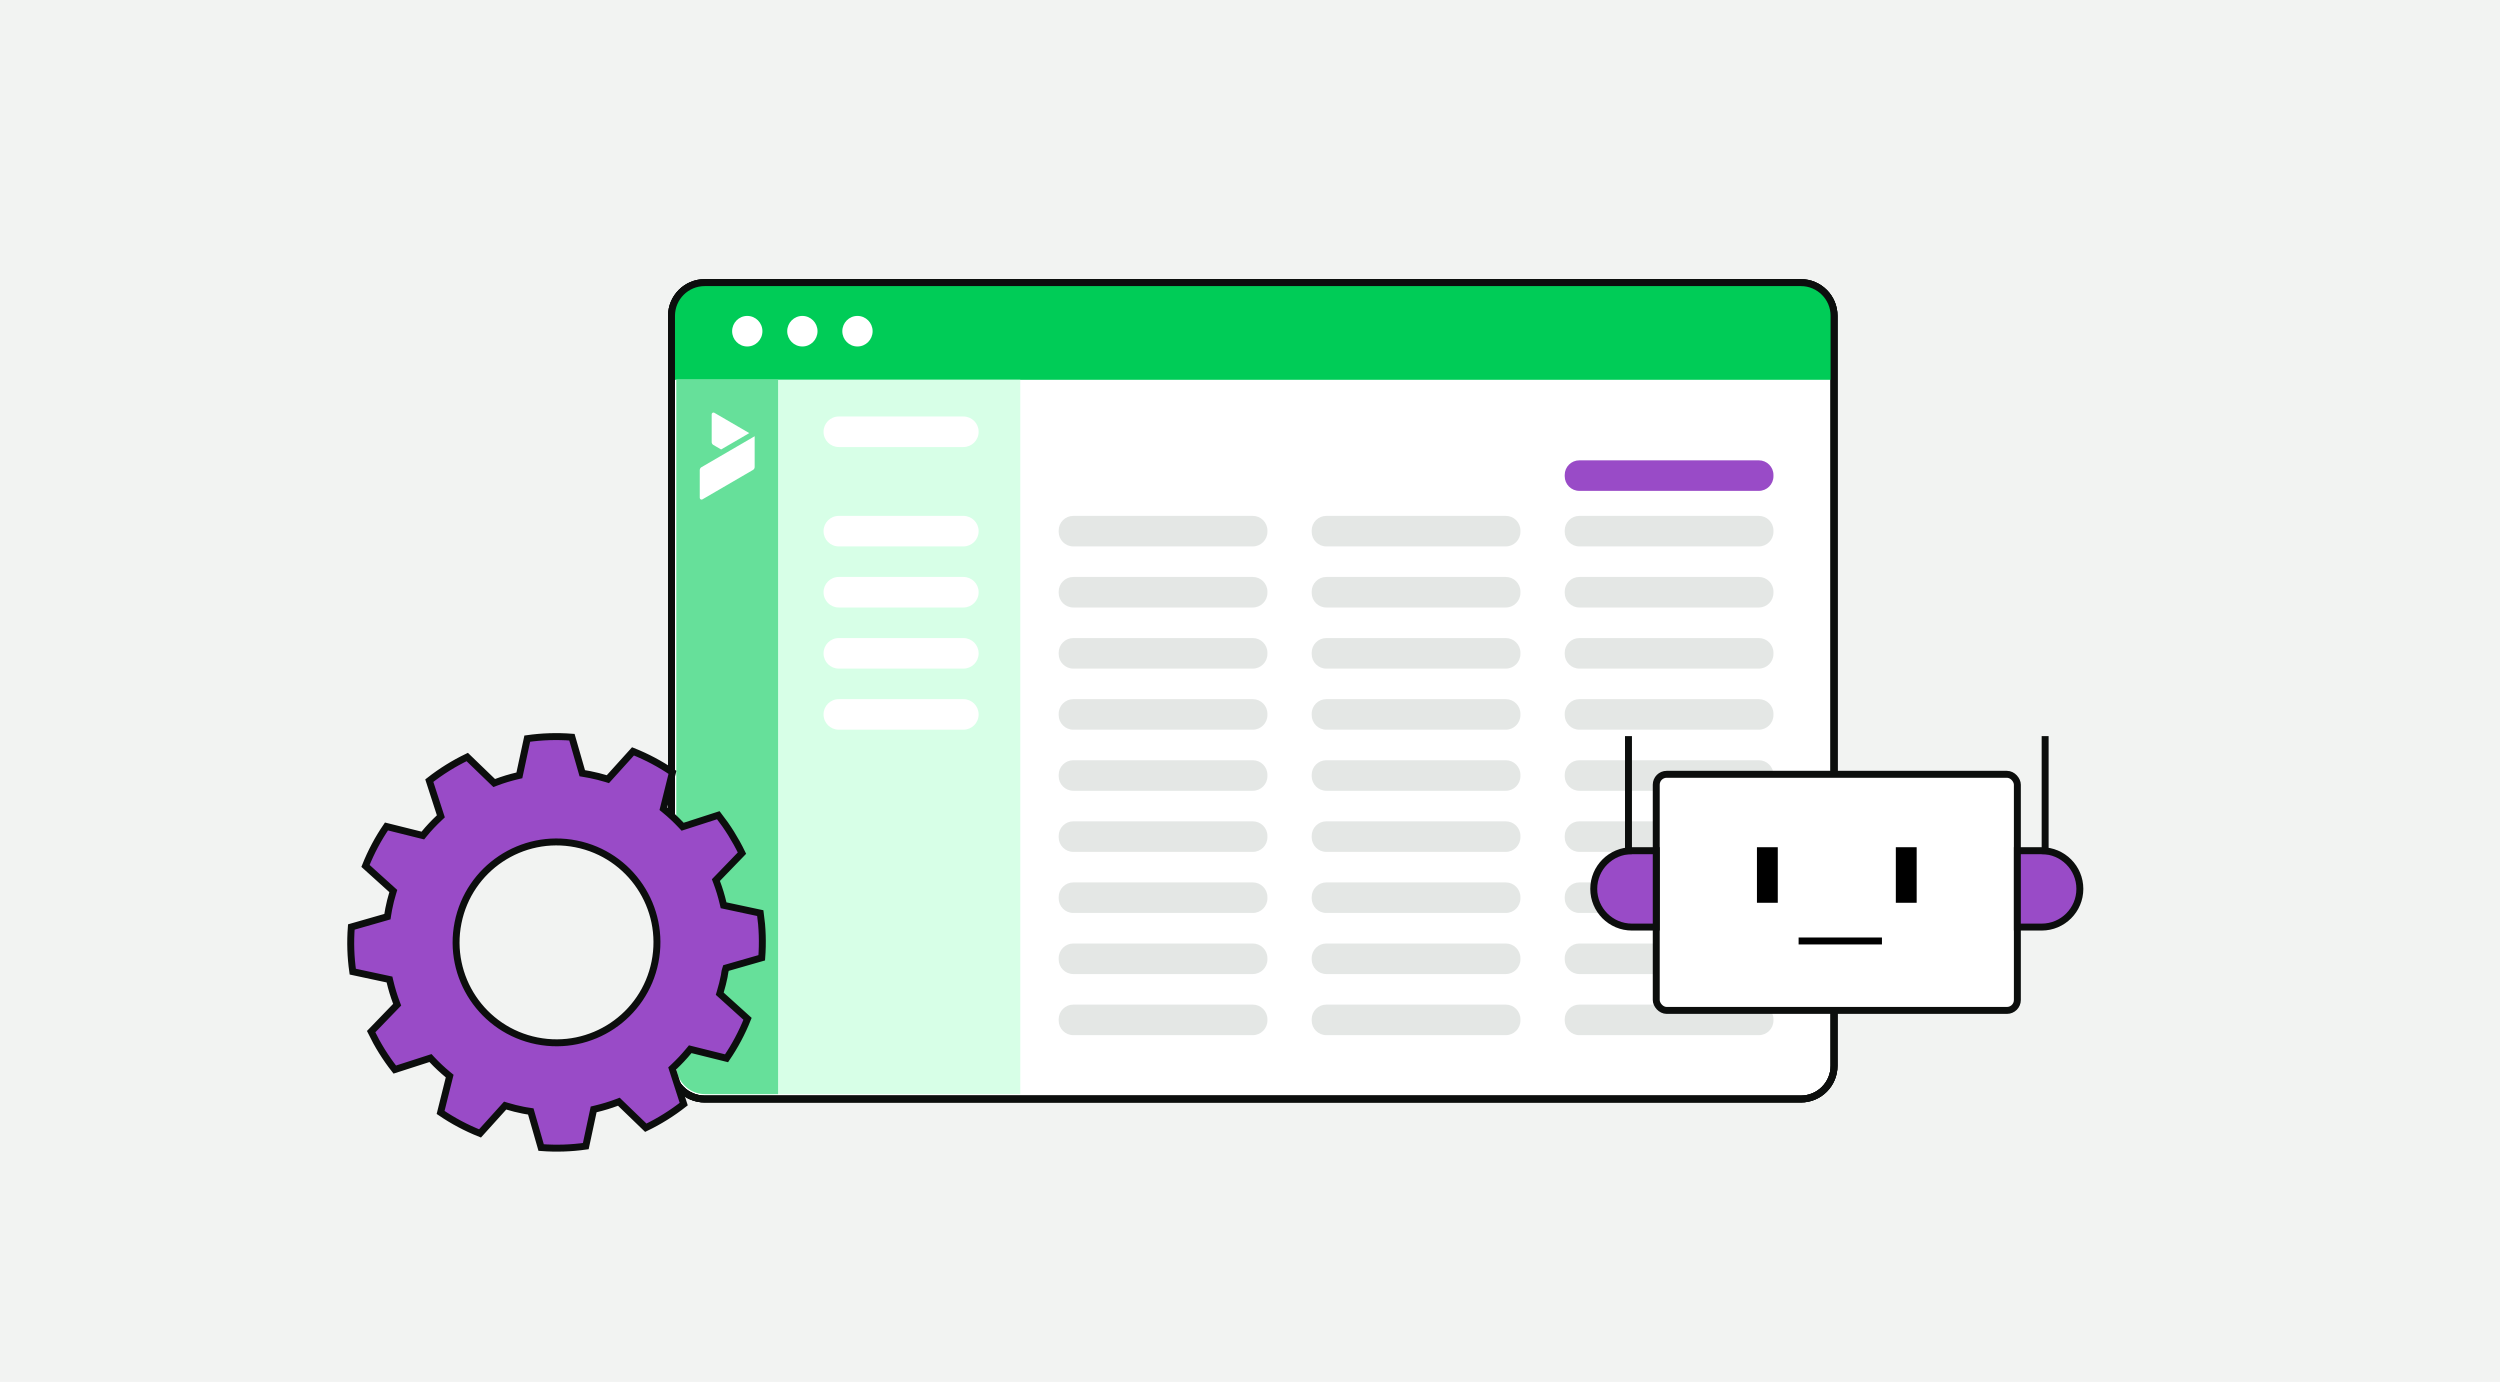 <svg width="360" height="199" viewBox="0 0 360 199" fill="none" xmlns="http://www.w3.org/2000/svg">
<rect width="360" height="199" fill="#F2F3F2"/>
<g clip-path="url(#clip0_1272_837)">
<path d="M259.324 40.698H101.478C98.838 40.698 96.698 42.837 96.698 45.477V153.48C96.698 156.119 98.838 158.259 101.478 158.259H259.324C261.964 158.259 264.104 156.119 264.104 153.48V45.477C264.104 42.837 261.964 40.698 259.324 40.698Z" fill="white" stroke="#0C0E0D" stroke-miterlimit="10"/>
<path d="M259.324 40.698H101.478C98.838 40.698 96.698 42.837 96.698 45.477V153.48C96.698 156.119 98.838 158.259 101.478 158.259H259.324C261.964 158.259 264.104 156.119 264.104 153.48V45.477C264.104 42.837 261.964 40.698 259.324 40.698Z" stroke="#0C0E0D" stroke-miterlimit="10"/>
<path d="M101.478 40.698H259.324C261.962 40.698 264.104 42.839 264.104 45.477V54.693H96.698V45.477C96.698 42.839 98.84 40.698 101.478 40.698Z" fill="#00CC57"/>
<path d="M107.608 49.894C108.813 49.894 109.789 48.909 109.789 47.693C109.789 46.478 108.813 45.492 107.608 45.492C106.403 45.492 105.426 46.478 105.426 47.693C105.426 48.909 106.403 49.894 107.608 49.894Z" fill="white"/>
<path d="M115.541 49.894C116.746 49.894 117.723 48.909 117.723 47.693C117.723 46.478 116.746 45.492 115.541 45.492C114.336 45.492 113.359 46.478 113.359 47.693C113.359 48.909 114.336 49.894 115.541 49.894Z" fill="white"/>
<path d="M123.475 49.894C124.68 49.894 125.657 48.909 125.657 47.693C125.657 46.478 124.68 45.492 123.475 45.492C122.27 45.492 121.293 46.478 121.293 47.693C121.293 48.909 122.27 49.894 123.475 49.894Z" fill="white"/>
<path d="M180.401 74.287H154.557C153.393 74.287 152.45 75.229 152.45 76.392V76.579C152.45 77.742 153.393 78.684 154.557 78.684H180.401C181.565 78.684 182.508 77.742 182.508 76.579V76.392C182.508 75.229 181.565 74.287 180.401 74.287Z" fill="#E4E7E5"/>
<path d="M180.401 83.082H154.557C153.393 83.082 152.45 84.025 152.45 85.188V85.374C152.45 86.537 153.393 87.48 154.557 87.48H180.401C181.565 87.48 182.508 86.537 182.508 85.374V85.188C182.508 84.025 181.565 83.082 180.401 83.082Z" fill="#E4E7E5"/>
<path d="M180.401 91.882H154.557C153.393 91.882 152.45 92.825 152.45 93.988V94.174C152.45 95.337 153.393 96.28 154.557 96.28H180.401C181.565 96.28 182.508 95.337 182.508 94.174V93.988C182.508 92.825 181.565 91.882 180.401 91.882Z" fill="#E4E7E5"/>
<path d="M180.401 100.678H154.557C153.393 100.678 152.45 101.621 152.45 102.783V102.97C152.45 104.133 153.393 105.076 154.557 105.076H180.401C181.565 105.076 182.508 104.133 182.508 102.97V102.783C182.508 101.621 181.565 100.678 180.401 100.678Z" fill="#E4E7E5"/>
<path d="M180.401 109.474H154.557C153.393 109.474 152.45 110.416 152.45 111.579V111.766C152.45 112.929 153.393 113.871 154.557 113.871H180.401C181.565 113.871 182.508 112.929 182.508 111.766V111.579C182.508 110.416 181.565 109.474 180.401 109.474Z" fill="#E4E7E5"/>
<path d="M180.401 118.273H154.557C153.393 118.273 152.45 119.216 152.45 120.379V120.566C152.45 121.729 153.393 122.671 154.557 122.671H180.401C181.565 122.671 182.508 121.729 182.508 120.566V120.379C182.508 119.216 181.565 118.273 180.401 118.273Z" fill="#E4E7E5"/>
<path d="M180.401 127.069H154.557C153.393 127.069 152.45 128.012 152.45 129.175V129.361C152.45 130.524 153.393 131.467 154.557 131.467H180.401C181.565 131.467 182.508 130.524 182.508 129.361V129.175C182.508 128.012 181.565 127.069 180.401 127.069Z" fill="#E4E7E5"/>
<path d="M180.401 135.865H154.557C153.393 135.865 152.45 136.808 152.45 137.97V138.157C152.45 139.32 153.393 140.263 154.557 140.263H180.401C181.565 140.263 182.508 139.32 182.508 138.157V137.97C182.508 136.808 181.565 135.865 180.401 135.865Z" fill="#E4E7E5"/>
<path d="M180.401 144.664H154.557C153.393 144.664 152.45 145.607 152.45 146.77V146.956C152.45 148.119 153.393 149.062 154.557 149.062H180.401C181.565 149.062 182.508 148.119 182.508 146.956V146.77C182.508 145.607 181.565 144.664 180.401 144.664Z" fill="#E4E7E5"/>
<path d="M216.834 74.287H190.989C189.826 74.287 188.883 75.229 188.883 76.392V76.579C188.883 77.742 189.826 78.684 190.989 78.684H216.834C217.997 78.684 218.941 77.742 218.941 76.579V76.392C218.941 75.229 217.997 74.287 216.834 74.287Z" fill="#E4E7E5"/>
<path d="M216.834 83.082H190.989C189.826 83.082 188.883 84.025 188.883 85.188V85.374C188.883 86.537 189.826 87.48 190.989 87.48H216.834C217.997 87.48 218.941 86.537 218.941 85.374V85.188C218.941 84.025 217.997 83.082 216.834 83.082Z" fill="#E4E7E5"/>
<path d="M216.834 91.882H190.989C189.826 91.882 188.883 92.825 188.883 93.988V94.174C188.883 95.337 189.826 96.28 190.989 96.28H216.834C217.997 96.28 218.941 95.337 218.941 94.174V93.988C218.941 92.825 217.997 91.882 216.834 91.882Z" fill="#E4E7E5"/>
<path d="M216.834 100.678H190.989C189.826 100.678 188.883 101.621 188.883 102.783V102.97C188.883 104.133 189.826 105.076 190.989 105.076H216.834C217.997 105.076 218.941 104.133 218.941 102.97V102.783C218.941 101.621 217.997 100.678 216.834 100.678Z" fill="#E4E7E5"/>
<path d="M216.834 109.474H190.989C189.826 109.474 188.883 110.416 188.883 111.579V111.766C188.883 112.929 189.826 113.871 190.989 113.871H216.834C217.997 113.871 218.941 112.929 218.941 111.766V111.579C218.941 110.416 217.997 109.474 216.834 109.474Z" fill="#E4E7E5"/>
<path d="M216.834 118.273H190.989C189.826 118.273 188.883 119.216 188.883 120.379V120.566C188.883 121.729 189.826 122.671 190.989 122.671H216.834C217.997 122.671 218.941 121.729 218.941 120.566V120.379C218.941 119.216 217.997 118.273 216.834 118.273Z" fill="#E4E7E5"/>
<path d="M216.834 127.069H190.989C189.826 127.069 188.883 128.012 188.883 129.175V129.361C188.883 130.524 189.826 131.467 190.989 131.467H216.834C217.997 131.467 218.941 130.524 218.941 129.361V129.175C218.941 128.012 217.997 127.069 216.834 127.069Z" fill="#E4E7E5"/>
<path d="M216.834 135.865H190.989C189.826 135.865 188.883 136.808 188.883 137.97V138.157C188.883 139.32 189.826 140.263 190.989 140.263H216.834C217.997 140.263 218.941 139.32 218.941 138.157V137.97C218.941 136.808 217.997 135.865 216.834 135.865Z" fill="#E4E7E5"/>
<path d="M216.834 144.664H190.989C189.826 144.664 188.883 145.607 188.883 146.77V146.956C188.883 148.119 189.826 149.062 190.989 149.062H216.834C217.997 149.062 218.941 148.119 218.941 146.956V146.77C218.941 145.607 217.997 144.664 216.834 144.664Z" fill="#E4E7E5"/>
<path d="M253.271 74.287H227.426C226.262 74.287 225.319 75.229 225.319 76.392V76.579C225.319 77.742 226.262 78.684 227.426 78.684H253.271C254.434 78.684 255.377 77.742 255.377 76.579V76.392C255.377 75.229 254.434 74.287 253.271 74.287Z" fill="#E4E7E5"/>
<path d="M253.271 66.288H227.426C226.262 66.288 225.319 67.231 225.319 68.394V68.58C225.319 69.743 226.262 70.686 227.426 70.686H253.271C254.434 70.686 255.377 69.743 255.377 68.58V68.394C255.377 67.231 254.434 66.288 253.271 66.288Z" fill="#994BC7"/>
<path d="M253.271 83.082H227.426C226.262 83.082 225.319 84.025 225.319 85.188V85.374C225.319 86.537 226.262 87.48 227.426 87.48H253.271C254.434 87.48 255.377 86.537 255.377 85.374V85.188C255.377 84.025 254.434 83.082 253.271 83.082Z" fill="#E4E7E5"/>
<path d="M253.271 91.882H227.426C226.262 91.882 225.319 92.825 225.319 93.988V94.174C225.319 95.337 226.262 96.28 227.426 96.28H253.271C254.434 96.28 255.377 95.337 255.377 94.174V93.988C255.377 92.825 254.434 91.882 253.271 91.882Z" fill="#E4E7E5"/>
<path d="M253.271 100.678H227.426C226.262 100.678 225.319 101.621 225.319 102.783V102.97C225.319 104.133 226.262 105.076 227.426 105.076H253.271C254.434 105.076 255.377 104.133 255.377 102.97V102.783C255.377 101.621 254.434 100.678 253.271 100.678Z" fill="#E4E7E5"/>
<path d="M253.271 109.474H227.426C226.262 109.474 225.319 110.416 225.319 111.579V111.766C225.319 112.929 226.262 113.871 227.426 113.871H253.271C254.434 113.871 255.377 112.929 255.377 111.766V111.579C255.377 110.416 254.434 109.474 253.271 109.474Z" fill="#E4E7E5"/>
<path d="M253.271 118.273H227.426C226.262 118.273 225.319 119.216 225.319 120.379V120.566C225.319 121.729 226.262 122.671 227.426 122.671H253.271C254.434 122.671 255.377 121.729 255.377 120.566V120.379C255.377 119.216 254.434 118.273 253.271 118.273Z" fill="#E4E7E5"/>
<path d="M253.271 127.069H227.426C226.262 127.069 225.319 128.012 225.319 129.175V129.361C225.319 130.524 226.262 131.467 227.426 131.467H253.271C254.434 131.467 255.377 130.524 255.377 129.361V129.175C255.377 128.012 254.434 127.069 253.271 127.069Z" fill="#E4E7E5"/>
<path d="M253.271 135.865H227.426C226.262 135.865 225.319 136.808 225.319 137.97V138.157C225.319 139.32 226.262 140.263 227.426 140.263H253.271C254.434 140.263 255.377 139.32 255.377 138.157V137.97C255.377 136.808 254.434 135.865 253.271 135.865Z" fill="#E4E7E5"/>
<path d="M253.271 144.664H227.426C226.262 144.664 225.319 145.607 225.319 146.77V146.956C225.319 148.119 226.262 149.062 227.426 149.062H253.271C254.434 149.062 255.377 148.119 255.377 146.956V146.77C255.377 145.607 254.434 144.664 253.271 144.664Z" fill="#E4E7E5"/>
<path d="M97.393 54.693H146.92V157.553H101.526C99.245 157.553 97.389 155.701 97.389 153.417V54.693H97.393Z" fill="#D7FFE7"/>
<path d="M138.732 74.287H120.782C119.572 74.287 118.592 75.267 118.592 76.476V76.496C118.592 77.704 119.572 78.684 120.782 78.684H138.732C139.941 78.684 140.922 77.704 140.922 76.496V76.476C140.922 75.267 139.941 74.287 138.732 74.287Z" fill="white"/>
<path d="M138.732 59.975H120.782C119.572 59.975 118.592 60.955 118.592 62.164V62.184C118.592 63.393 119.572 64.373 120.782 64.373H138.732C139.941 64.373 140.922 63.393 140.922 62.184V62.164C140.922 60.955 139.941 59.975 138.732 59.975Z" fill="white"/>
<path d="M138.732 83.082H120.782C119.572 83.082 118.592 84.062 118.592 85.271V85.291C118.592 86.5 119.572 87.48 120.782 87.48H138.732C139.941 87.48 140.922 86.5 140.922 85.291V85.271C140.922 84.062 139.941 83.082 138.732 83.082Z" fill="white"/>
<path d="M138.732 91.882H120.782C119.572 91.882 118.592 92.862 118.592 94.071V94.091C118.592 95.3 119.572 96.28 120.782 96.28H138.732C139.941 96.28 140.922 95.3 140.922 94.091V94.071C140.922 92.862 139.941 91.882 138.732 91.882Z" fill="white"/>
<path d="M138.732 100.678H120.782C119.572 100.678 118.592 101.658 118.592 102.867V102.887C118.592 104.096 119.572 105.076 120.782 105.076H138.732C139.941 105.076 140.922 104.096 140.922 102.887V102.867C140.922 101.658 139.941 100.678 138.732 100.678Z" fill="white"/>
<path d="M97.393 54.693H112.043V157.553H101.526C99.245 157.553 97.389 155.701 97.389 153.417V54.693H97.393Z" fill="#66E09A"/>
<path d="M259.324 40.698H101.478C98.838 40.698 96.698 42.837 96.698 45.477V153.48C96.698 156.119 98.838 158.259 101.478 158.259H259.324C261.964 158.259 264.104 156.119 264.104 153.48V45.477C264.104 42.837 261.964 40.698 259.324 40.698Z" stroke="#0C0E0D" stroke-miterlimit="10"/>
<path d="M101.145 71.911L108.433 67.668C108.58 67.581 108.671 67.422 108.671 67.252V62.818L101.003 67.279C100.856 67.367 100.765 67.525 100.765 67.696V71.689C100.765 71.888 100.975 72.01 101.145 71.911Z" fill="white"/>
<path d="M103.843 64.725L102.72 64.071C102.574 63.984 102.482 63.825 102.482 63.655V59.661C102.482 59.463 102.693 59.34 102.863 59.439L107.893 62.366L103.843 64.722V64.725Z" fill="white"/>
</g>
<rect x="238.5" y="111.5" width="52" height="34" rx="1.5" fill="white" stroke="#0C0E0D"/>
<path d="M294 122.5C297.038 122.5 299.5 124.962 299.5 128C299.5 131.038 297.038 133.5 294 133.5H290.5V122.5H294Z" fill="#994BC7" stroke="#0C0E0D"/>
<path d="M235 133.5C231.962 133.5 229.5 131.038 229.5 128C229.5 124.962 231.962 122.5 235 122.5L238.5 122.5L238.5 133.5L235 133.5Z" fill="#994BC7" stroke="#0C0E0D"/>
<line x1="294.5" y1="123" x2="294.5" y2="106" stroke="#0C0E0D"/>
<line x1="234.5" y1="123" x2="234.5" y2="106" stroke="#0C0E0D"/>
<line x1="254.5" y1="122" x2="254.5" y2="130" stroke="black" stroke-width="3"/>
<line x1="274.5" y1="122" x2="274.5" y2="130" stroke="black" stroke-width="3"/>
<line x1="271" y1="135.5" x2="259" y2="135.5" stroke="black"/>
<path d="M75.927 106.363C78.022 106.063 80.177 105.99 82.356 106.156L83.76 111.045L83.847 111.345L84.156 111.399C84.438 111.448 84.693 111.488 84.959 111.542H84.96C85.735 111.698 86.491 111.885 87.231 112.109L87.534 112.201L87.747 111.966L91.152 108.197C93.179 109.004 95.077 110.02 96.833 111.218L95.606 116.149L95.529 116.456L95.773 116.657C96.593 117.33 97.357 118.048 98.081 118.818L98.298 119.049L98.599 118.952L103.438 117.39C104.764 119.084 105.906 120.913 106.842 122.85L103.31 126.506L103.09 126.733L103.202 127.03C103.573 128.009 103.879 129.021 104.122 130.052L104.194 130.359L104.504 130.426L109.483 131.491C109.783 133.586 109.857 135.74 109.69 137.92L104.798 139.324L104.54 139.398L104.459 139.653C104.403 139.83 104.377 139.997 104.357 140.137C104.337 140.288 104.326 140.395 104.302 140.511H104.301L104.3 140.517C104.15 141.291 103.954 142.046 103.732 142.793L103.643 143.094L103.876 143.305L107.645 146.711C106.837 148.734 105.822 150.635 104.624 152.391L99.697 151.164L99.392 151.088L99.19 151.33C98.517 152.145 97.794 152.915 97.028 153.635L96.798 153.851L96.894 154.152L98.455 158.991C96.762 160.318 94.932 161.458 92.994 162.394L89.34 158.867L89.112 158.647L88.816 158.76C87.833 159.13 86.825 159.432 85.792 159.68L85.486 159.754L85.42 160.061L84.353 165.041C82.258 165.34 80.104 165.414 77.924 165.248L76.52 160.355L76.433 160.049L76.117 159.999L75.714 159.935C75.582 159.913 75.452 159.89 75.324 159.863L75.318 159.862C74.547 159.711 73.787 159.519 73.045 159.295L72.741 159.204L72.529 159.438L69.123 163.211C67.1 162.404 65.203 161.389 63.447 160.191L64.676 155.26L64.752 154.954L64.509 154.754C63.693 154.08 62.924 153.361 62.206 152.593L61.989 152.36L61.687 152.458L56.847 154.018C55.52 152.329 54.38 150.495 53.443 148.556L56.972 144.903L57.191 144.676L57.079 144.38C56.708 143.396 56.402 142.388 56.159 141.358L56.087 141.05L55.777 140.983L50.797 139.917C50.497 137.818 50.424 135.667 50.59 133.488L55.483 132.086L55.79 131.997L55.84 131.681C55.882 131.409 55.922 131.149 55.976 130.886L55.977 130.883C56.127 130.111 56.319 129.357 56.544 128.614L56.636 128.311L56.4 128.098L52.631 124.692C53.438 122.665 54.454 120.764 55.651 119.012L60.584 120.241L60.892 120.317L61.093 120.072C61.759 119.255 62.486 118.491 63.253 117.77L63.483 117.553L63.386 117.252L61.82 112.413C63.51 111.087 65.343 109.945 67.281 109.009L70.936 112.537L71.164 112.757L71.46 112.645C72.444 112.274 73.452 111.968 74.482 111.725L74.79 111.652L74.856 111.344L75.927 106.363ZM82.965 121.522C75.133 119.959 67.52 125.046 65.957 132.876C64.394 140.706 69.481 148.324 77.311 149.883C85.143 151.446 92.756 146.364 94.319 138.529C95.883 130.698 90.796 123.085 82.965 121.522Z" fill="#994BC7" stroke="#0C0E0D"/>
<defs>
<clipPath id="clip0_1272_837">
<rect width="169" height="119" fill="white" transform="translate(96 40)"/>
</clipPath>
</defs>
</svg>
